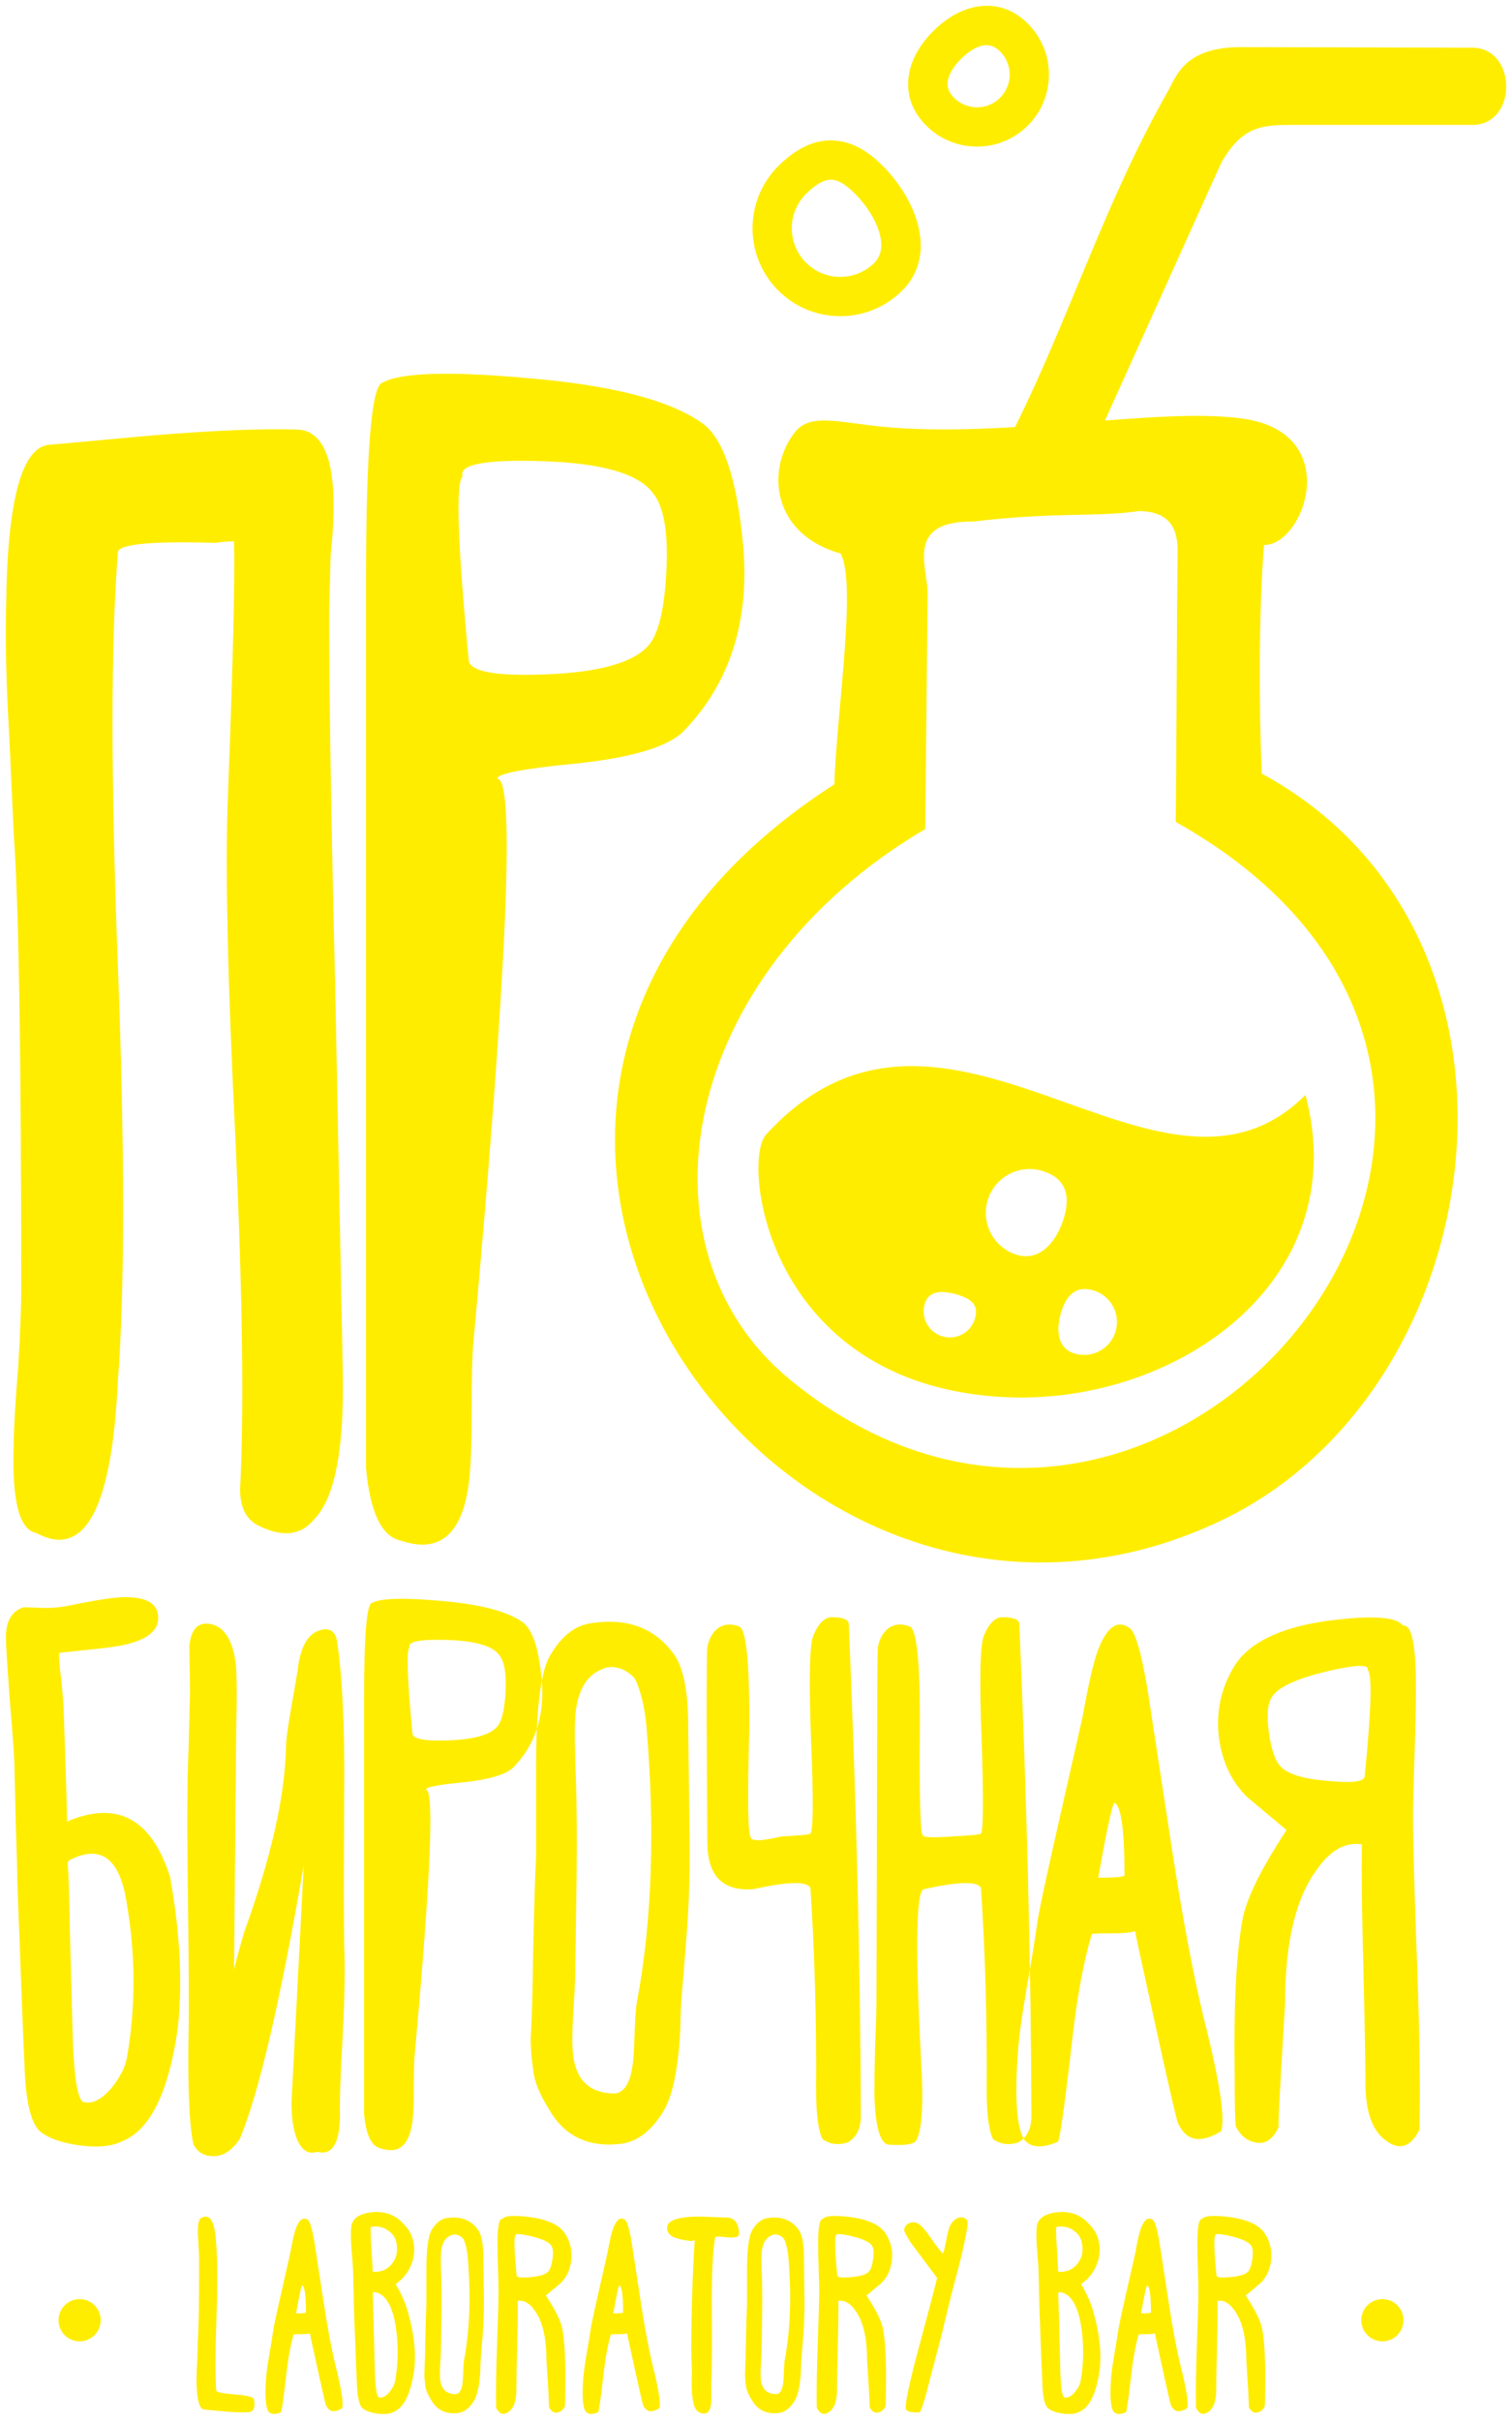 <?xml version="1.0" encoding="UTF-8"?> <svg xmlns="http://www.w3.org/2000/svg" viewBox="6244.455 5102.03 262 419.164"><path fill="#FFED00" fill-opacity="1" stroke="" stroke-opacity="1" stroke-width="1" fill-rule="evenodd" id="tSvg9b897062d8" d="M 6431.231 5185.268 C 6415.504 5185.159 6415.504 5185.159 6415.504 5185.159 C 6428.222 5162.713 6434.113 5140.268 6446.833 5117.824 C 6448.236 5115.391 6449.587 5110.195 6459.402 5110.195 C 6475.091 5110.226 6483.872 5110.258 6499.561 5110.29 C 6507.335 5110.29 6507.503 5123.67 6499.561 5123.67 C 6486.791 5123.67 6480.239 5123.67 6467.981 5123.67 C 6462.872 5123.67 6459.609 5124.096 6456.096 5130.186 C 6431.231 5185.268 6431.231 5185.268 6431.231 5185.268" clip-rule="evenodd"></path><path fill="#FFED00" fill-opacity="1" stroke="" stroke-opacity="1" stroke-width="1" fill-rule="evenodd" id="tSvg70ca92d54d" d="M 6390.107 5197.911 C 6378.224 5194.585 6377.16 5183.438 6382.125 5176.98 C 6384.447 5173.958 6388.323 5174.83 6394.852 5175.667 C 6416.718 5178.472 6445.202 5172.301 6460.14 5174.594 C 6477.322 5177.232 6470.487 5196.516 6463.478 5196.439 C 6462.576 5208.015 6462.585 5224.088 6463.097 5236.035 C 6514.54 5263.977 6503.674 5342.744 6456.043 5365.436 C 6380.033 5401.647 6302.722 5293.346 6389.035 5237.894 C 6389.376 5225.777 6392.979 5203.022 6390.107 5197.911Z M 6381.302 5340.984 C 6353.865 5318.414 6361.836 5270.954 6404.78 5245.638 C 6404.934 5231.157 6405.039 5219.368 6405.195 5204.887 C 6405.242 5200.352 6401.174 5192.249 6413.094 5192.376 C 6427.43 5190.657 6434.73 5191.656 6441.749 5190.556 C 6446.902 5190.615 6448.546 5193.311 6448.502 5197.467 C 6448.357 5210.917 6448.333 5230.955 6448.189 5244.406 C 6530.994 5290.891 6447.518 5395.453 6381.302 5340.984Z" clip-rule="evenodd"></path><path fill="#FFED00" fill-opacity="1" stroke="" stroke-opacity="1" stroke-width="1" fill-rule="evenodd" id="tSvgb024c97a56" d="M 6285.009 5195.805 C 6285.184 5202.09 6284.835 5216.667 6283.963 5239.536 C 6283.441 5251.756 6283.876 5271.832 6285.27 5299.764 C 6286.491 5326.648 6286.753 5346.725 6286.055 5359.992 C 6286.055 5363.134 6287.102 5365.229 6289.194 5366.276 C 6293.379 5368.372 6296.604 5368.022 6298.87 5365.229 C 6302.532 5361.563 6304.188 5352.746 6303.839 5338.782 C 6302.532 5272.793 6302.532 5272.793 6302.532 5272.793 C 6301.834 5243.813 6301.486 5222.253 6301.486 5208.113 C 6301.747 5198.163 6301.747 5198.163 6301.747 5198.163 C 6303.316 5183.673 6301.311 5176.428 6295.732 5176.428 C 6289.63 5176.254 6281.261 5176.603 6270.626 5177.476 C 6253.366 5179.047 6253.366 5179.047 6253.366 5179.047 C 6248.309 5179.047 6245.695 5188.387 6245.52 5207.066 C 6245.346 5212.827 6245.52 5220.246 6246.043 5229.324 C 6246.828 5246.344 6246.828 5246.344 6246.828 5246.344 C 6247.699 5258.391 6248.135 5284.838 6248.135 5325.688 C 6248.135 5328.481 6247.961 5332.846 6247.612 5338.782 C 6247.089 5345.24 6246.828 5349.692 6246.828 5352.137 C 6246.479 5361.912 6247.787 5367.062 6250.751 5367.586 C 6259.118 5372.124 6263.826 5363.396 6264.873 5341.4 C 6266.093 5325.339 6266.093 5301.248 6264.873 5269.126 C 6263.653 5237.004 6263.653 5213.262 6264.873 5197.901 C 6264.524 5196.329 6270.19 5195.718 6281.871 5196.068 C 6282.918 5195.893 6283.963 5195.805 6285.009 5195.805Z M 6330.631 5236.918 C 6330.631 5236.045 6335.164 5235.172 6344.23 5234.299 C 6354.168 5233.252 6360.445 5231.331 6363.06 5228.538 C 6370.906 5220.333 6374.305 5209.771 6373.259 5196.853 C 6372.213 5185.157 6369.86 5178 6366.198 5175.38 C 6360.62 5171.365 6350.507 5168.747 6335.862 5167.525 C 6322.263 5166.303 6313.894 5166.565 6310.756 5168.31 C 6308.838 5168.66 6307.878 5180.094 6307.878 5202.614 C 6307.878 5356.325 6307.878 5356.325 6307.878 5356.325 C 6308.576 5364.007 6310.581 5368.197 6313.894 5368.895 C 6320.519 5371.165 6324.442 5367.935 6325.662 5359.206 C 6326.011 5356.588 6326.185 5352.485 6326.185 5346.899 C 6326.185 5340.964 6326.273 5337.036 6326.446 5335.115 C 6332.374 5269.65 6333.769 5236.918 6330.631 5236.918Z M 6325.662 5216.23 C 6323.744 5196.155 6323.396 5185.594 6324.616 5184.546 C 6323.919 5182.451 6328.626 5181.579 6338.738 5181.927 C 6348.851 5182.276 6355.127 5184.109 6357.568 5187.426 C 6359.486 5189.696 6360.27 5194.235 6359.922 5201.043 C 6359.572 5207.677 6358.527 5211.953 6356.784 5213.874 C 6354.168 5216.841 6348.24 5218.5 6339 5218.85 C 6330.108 5219.199 6325.662 5218.326 6325.662 5216.23Z"></path><path fill="#FFED00" fill-opacity="1" stroke="" stroke-opacity="1" stroke-width="1" fill-rule="evenodd" id="tSvgc8c8304bdc" d="M 6379.415 5130.698 C 6382.422 5127.751 6385.412 5126.306 6388.553 5126.353 C 6391.694 5126.4 6394.639 5127.919 6397.558 5130.899 C 6397.564 5130.893 6397.564 5130.893 6397.564 5130.893 C 6397.564 5130.893 6397.566 5130.894 6397.566 5130.894 C 6397.566 5130.894 6397.579 5130.921 6397.579 5130.921 C 6400.233 5133.636 6402.524 5137.219 6403.485 5140.837 C 6404.585 5144.978 6404.053 5149.16 6400.726 5152.436 C 6400.732 5152.442 6400.732 5152.442 6400.732 5152.442 C 6400.732 5152.442 6400.704 5152.456 6400.704 5152.456 C 6397.703 5155.398 6393.794 5156.843 6389.907 5156.802 C 6386.015 5156.761 6382.144 5155.242 6379.216 5152.258 C 6379.21 5152.264 6379.21 5152.264 6379.21 5152.264 C 6379.21 5152.264 6379.195 5152.237 6379.195 5152.237 C 6376.257 5149.23 6374.813 5145.316 6374.854 5141.423 C 6374.896 5137.517 6376.421 5133.631 6379.415 5130.698Z M 6388.473 5133.162 C 6387.246 5133.144 6385.839 5133.94 6384.189 5135.558 C 6382.525 5137.188 6381.678 5139.332 6381.655 5141.476 C 6381.632 5143.623 6382.422 5145.78 6384.03 5147.436 C 6384.036 5147.43 6384.036 5147.43 6384.036 5147.43 C 6384.036 5147.43 6384.051 5147.458 6384.051 5147.458 C 6385.678 5149.123 6387.819 5149.971 6389.96 5149.993 C 6392.104 5150.016 6394.257 5149.225 6395.91 5147.616 C 6395.904 5147.61 6395.904 5147.61 6395.904 5147.61 C 6395.904 5147.61 6395.905 5147.608 6395.905 5147.608 C 6395.905 5147.608 6395.931 5147.595 6395.931 5147.595 C 6397.243 5146.31 6397.402 5144.474 6396.897 5142.574 C 6396.254 5140.152 6394.639 5137.666 6392.744 5135.721 C 6392.739 5135.727 6392.739 5135.727 6392.739 5135.727 C 6392.739 5135.727 6392.724 5135.699 6392.724 5135.699 C 6391.091 5134.029 6389.694 5133.18 6388.473 5133.162Z"></path><path fill="#FFED00" fill-opacity="1" stroke="" stroke-opacity="1" stroke-width="1" fill-rule="evenodd" id="tSvgb559a4b059" d="M 6406.287 5107.296 C 6408.709 5104.922 6411.556 5103.362 6414.482 5103.079 C 6417.382 5102.798 6420.214 5103.716 6422.659 5106.217 C 6425.067 5108.68 6426.251 5111.888 6426.217 5115.077 C 6426.181 5118.278 6424.932 5121.463 6422.48 5123.867 C 6420.02 5126.278 6416.817 5127.464 6413.632 5127.43 C 6410.434 5127.395 6407.255 5126.145 6404.855 5123.689 C 6402.395 5121.174 6401.542 5118.308 6401.889 5115.411 C 6402.241 5112.489 6403.867 5109.667 6406.287 5107.296Z M 6415.122 5109.862 C 6413.829 5109.987 6412.405 5110.839 6411.061 5112.156 C 6409.71 5113.48 6408.821 5114.902 6408.664 5116.212 C 6408.556 5117.11 6408.859 5118.04 6409.709 5118.909 C 6410.808 5120.033 6412.248 5120.606 6413.685 5120.621 C 6415.135 5120.636 6416.591 5120.099 6417.706 5119.006 C 6418.828 5117.907 6419.401 5116.463 6419.416 5115.024 C 6419.432 5113.572 6418.896 5112.113 6417.805 5110.997 C 6416.937 5110.11 6416.014 5109.776 6415.122 5109.862Z"></path><path fill="#FFED00" fill-opacity="1" stroke="" stroke-opacity="1" stroke-width="1" fill-rule="evenodd" id="tSvg857d234adc" d="M 6266.419 5431.741 C 6267.978 5440.867 6267.978 5449.827 6266.419 5458.624 C 6266.09 5460.268 6265.187 5461.995 6263.709 5463.804 C 6261.984 5465.777 6260.383 5466.558 6258.905 5466.147 C 6257.92 5465.735 6257.304 5462.036 6257.059 5455.048 C 6256.565 5436.55 6256.565 5436.55 6256.565 5436.55 C 6256.484 5431.042 6256.36 5427.138 6256.196 5424.836 C 6256.196 5424.507 6256.402 5424.26 6256.812 5424.096 C 6262.067 5421.547 6265.269 5424.096 6266.419 5431.741Z M 6254.903 5391.602 C 6254.697 5389.917 6254.636 5388.828 6254.718 5388.334 C 6259.399 5387.842 6259.399 5387.842 6259.399 5387.842 C 6261.944 5387.594 6263.914 5387.348 6265.31 5387.102 C 6269.99 5386.197 6272.165 5384.429 6271.837 5381.798 C 6271.591 5379.579 6269.456 5378.551 6265.432 5378.716 C 6263.626 5378.798 6260.343 5379.332 6255.581 5380.319 C 6254.595 5380.483 6253.446 5380.565 6252.132 5380.565 C 6248.561 5380.442 6248.561 5380.442 6248.561 5380.442 C 6246.426 5381.1 6245.4 5382.95 6245.482 5385.991 C 6245.482 5386.978 6245.729 5390.801 6246.221 5397.46 C 6246.713 5403.132 6246.959 5406.749 6246.959 5408.312 C 6247.206 5418.67 6247.206 5418.67 6247.206 5418.67 C 6247.37 5423.109 6247.452 5426.192 6247.452 5427.919 C 6248.191 5447.731 6248.601 5458.172 6248.684 5459.24 C 6248.848 5466.065 6249.833 5470.133 6251.64 5471.449 C 6253.117 5472.518 6255.334 5473.258 6258.29 5473.668 C 6261.41 5474.079 6263.873 5473.833 6265.679 5472.929 C 6270.523 5470.956 6273.725 5464.379 6275.285 5453.198 C 6276.106 5445.47 6275.654 5436.797 6273.931 5427.178 C 6270.729 5417.067 6264.776 5413.861 6256.073 5417.56 C 6256.073 5415.752 6255.868 5409.051 6255.458 5397.46 C 6255.293 5395.24 6255.109 5393.287 6254.903 5391.602Z M 6285.997 5472.559 C 6289.281 5464.748 6292.975 5448.965 6297.081 5425.206 C 6294.987 5465.777 6294.987 5465.777 6294.987 5465.777 C 6294.905 5468.407 6295.192 5470.627 6295.849 5472.435 C 6296.67 5474.491 6297.861 5475.272 6299.421 5474.778 C 6301.966 5475.436 6303.279 5473.422 6303.362 5468.736 C 6303.279 5466.351 6303.444 5461.543 6303.854 5454.308 C 6304.182 5447.813 6304.264 5442.716 6304.101 5439.017 C 6304.019 5435.729 6304.019 5426.604 6304.101 5411.641 C 6304.182 5400.872 6303.772 5392.445 6302.869 5386.362 C 6302.541 5384.47 6301.473 5383.854 6299.667 5384.512 C 6297.778 5385.169 6296.589 5387.266 6296.095 5390.801 C 6296.177 5390.554 6295.808 5392.773 6294.987 5397.46 C 6294.33 5401.159 6294.002 5403.584 6294.002 5404.735 C 6293.838 5413.203 6291.416 5423.89 6286.735 5436.797 C 6285.34 5441.73 6284.765 5443.909 6285.012 5443.333 C 6285.381 5401.899 6285.381 5401.899 6285.381 5401.899 C 6285.545 5395.569 6285.504 5391.54 6285.258 5389.814 C 6284.601 5385.54 6282.918 5383.361 6280.209 5383.278 C 6278.484 5383.278 6277.5 5384.594 6277.253 5387.224 C 6277.375 5394.993 6277.375 5394.993 6277.375 5394.993 C 6277.375 5394.993 6277.129 5404.858 6277.129 5404.858 C 6276.883 5410.203 6276.842 5418.464 6277.006 5429.645 C 6277.171 5442.305 6277.212 5450.526 6277.129 5454.308 C 6276.966 5463.845 6277.253 5470.257 6277.992 5473.545 C 6278.73 5474.861 6279.839 5475.519 6281.316 5475.519 C 6283.042 5475.601 6284.601 5474.614 6285.997 5472.559Z M 6318.26 5412.011 C 6318.26 5411.6 6320.395 5411.189 6324.664 5410.778 C 6329.344 5410.284 6332.3 5409.38 6333.532 5408.064 C 6337.226 5404.201 6338.827 5399.227 6338.335 5393.144 C 6337.842 5387.635 6336.734 5384.265 6335.009 5383.032 C 6332.382 5381.141 6327.62 5379.908 6320.723 5379.332 C 6314.319 5378.757 6310.378 5378.88 6308.901 5379.703 C 6307.998 5379.866 6307.545 5385.252 6307.545 5395.857 C 6307.545 5468.242 6307.545 5468.242 6307.545 5468.242 C 6307.874 5471.86 6308.818 5473.833 6310.378 5474.162 C 6313.498 5475.231 6315.346 5473.709 6315.92 5469.599 C 6316.085 5468.367 6316.167 5466.434 6316.167 5463.804 C 6316.167 5461.008 6316.207 5459.158 6316.29 5458.254 C 6319.081 5427.426 6319.738 5412.011 6318.26 5412.011Z M 6315.92 5402.269 C 6315.017 5392.815 6314.853 5387.842 6315.428 5387.348 C 6315.1 5386.362 6317.316 5385.951 6322.078 5386.114 C 6326.84 5386.279 6329.796 5387.143 6330.945 5388.704 C 6331.849 5389.773 6332.218 5391.911 6332.054 5395.117 C 6331.889 5398.241 6331.397 5400.255 6330.576 5401.159 C 6329.344 5402.557 6326.553 5403.338 6322.201 5403.502 C 6318.014 5403.667 6315.92 5403.255 6315.92 5402.269Z M 6363.702 5400.912 C 6363.702 5395.322 6362.964 5391.335 6361.485 5388.951 C 6358.119 5384.018 6353.11 5382.128 6346.461 5383.278 C 6343.832 5383.772 6341.575 5385.663 6339.687 5388.951 C 6338.126 5391.746 6337.346 5398.159 6337.346 5408.189 C 6337.346 5423.602 6337.346 5423.602 6337.346 5423.602 C 6337.182 5426.809 6337.018 5432.112 6336.854 5439.51 C 6336.772 5445.922 6336.648 5450.691 6336.484 5453.815 C 6336.32 5455.541 6336.444 5457.802 6336.854 5460.598 C 6337.018 5462.488 6337.921 5464.748 6339.563 5467.38 C 6342.19 5471.984 6346.255 5473.998 6351.756 5473.422 C 6354.63 5473.175 6357.134 5471.367 6359.268 5467.996 C 6360.993 5465.283 6362.019 5460.391 6362.348 5453.322 C 6362.348 5451.02 6362.512 5448.143 6362.84 5444.689 C 6363.456 5436.921 6363.456 5436.921 6363.456 5436.921 C 6363.866 5431.659 6364.031 5426.028 6363.948 5420.026 C 6363.702 5400.912 6363.702 5400.912 6363.702 5400.912 M 6354.589 5393.02 C 6355.492 5395.075 6356.107 5397.624 6356.436 5400.666 C 6357.995 5418.67 6357.462 5434.701 6354.836 5448.759 C 6354.671 5449.581 6354.548 5451.02 6354.465 5453.074 C 6354.383 5455.706 6354.302 5457.473 6354.219 5458.378 C 6353.891 5462.57 6352.741 5464.667 6350.771 5464.667 C 6346.584 5464.584 6344.243 5462.324 6343.751 5457.884 C 6343.587 5456.405 6343.587 5454.226 6343.751 5451.349 C 6343.997 5447.567 6344.12 5445.142 6344.12 5444.073 C 6344.366 5427.549 6344.366 5427.549 6344.366 5427.549 C 6344.448 5420.396 6344.408 5414.642 6344.243 5410.284 C 6343.997 5403.708 6343.997 5399.721 6344.243 5398.323 C 6344.735 5394.542 6346.255 5392.157 6348.8 5391.171 C 6349.786 5390.678 6350.935 5390.678 6352.249 5391.171 C 6353.316 5391.664 6354.096 5392.281 6354.589 5393.02Z M 6388.576 5382.168 C 6387.345 5382.168 6386.277 5383.238 6385.375 5385.375 C 6384.718 5387.102 6384.594 5393.184 6385.004 5403.626 C 6385.415 5413.738 6385.375 5419.081 6384.881 5419.656 C 6384.718 5419.821 6383.034 5419.985 6379.832 5420.15 C 6376.384 5420.972 6374.618 5421.013 6374.537 5420.273 C 6374.044 5419.698 6373.962 5413.532 6374.29 5401.776 C 6374.373 5390.349 6373.798 5384.347 6372.566 5383.772 C 6371.006 5383.196 6369.693 5383.361 6368.626 5384.265 C 6367.804 5385.005 6367.271 5386.032 6367.024 5387.348 C 6366.942 5387.842 6366.901 5391.952 6366.901 5399.679 C 6367.024 5421.629 6367.024 5421.629 6367.024 5421.629 C 6367.188 5427.138 6369.857 5429.686 6375.029 5429.275 C 6380.941 5427.96 6384.225 5427.878 6384.881 5429.029 C 6385.62 5440.291 6385.948 5451.924 6385.867 5463.927 C 6385.867 5468.202 6386.236 5471.079 6386.976 5472.559 C 6388.207 5473.463 6389.644 5473.668 6391.286 5473.175 C 6392.846 5472.353 6393.626 5470.792 6393.626 5468.49 C 6393.543 5442.593 6392.846 5414.23 6391.532 5383.402 C 6391.532 5382.58 6390.547 5382.168 6388.576 5382.168Z M 6418.13 5382.168 C 6416.899 5382.168 6415.831 5383.238 6414.928 5385.375 C 6414.271 5387.102 6414.148 5393.184 6414.559 5403.626 C 6414.887 5413.738 6414.846 5419.081 6414.436 5419.656 C 6414.271 5419.821 6412.588 5419.985 6409.386 5420.15 C 6406.02 5420.396 6404.337 5420.314 6404.337 5419.903 C 6403.926 5419.492 6403.763 5413.45 6403.844 5401.776 C 6403.926 5390.349 6403.352 5384.347 6402.121 5383.772 C 6400.56 5383.196 6399.247 5383.361 6398.18 5384.265 C 6397.358 5385.005 6396.824 5386.032 6396.579 5387.348 C 6396.496 5387.842 6396.455 5391.952 6396.455 5399.679 C 6396.332 5448.636 6396.332 5448.636 6396.332 5448.636 C 6396.332 5450.033 6396.25 5452.705 6396.085 5456.651 C 6396.004 5460.268 6395.962 5462.981 6395.962 5464.79 C 6396.127 5470.709 6397.03 5473.628 6398.672 5473.545 C 6401.299 5473.709 6402.818 5473.463 6403.229 5472.805 C 6404.214 5470.997 6404.501 5466.558 6404.091 5459.487 C 6403.024 5439.346 6403.187 5429.275 6404.583 5429.275 C 6410.495 5427.96 6413.779 5427.878 6414.436 5429.029 C 6415.174 5440.291 6415.503 5451.924 6415.421 5463.927 C 6415.421 5468.202 6415.791 5471.079 6416.529 5472.559 C 6417.761 5473.463 6419.198 5473.668 6420.84 5473.175 C 6422.399 5472.353 6423.18 5470.792 6423.18 5468.49 C 6423.098 5442.593 6422.399 5414.23 6421.086 5383.402 C 6421.086 5382.58 6420.101 5382.168 6418.13 5382.168Z M 6440.172 5384.018 C 6438.037 5382.538 6436.19 5383.895 6434.63 5388.088 C 6433.891 5390.143 6433.029 5393.925 6432.044 5399.433 C 6428.103 5416.82 6428.103 5416.82 6428.103 5416.82 C 6425.721 5427.261 6424.408 5433.427 6424.162 5435.318 C 6423.915 5437.208 6423.3 5440.99 6422.314 5446.663 C 6421.493 5451.43 6421.001 5455.09 6420.836 5457.638 C 6420.261 5465.612 6420.632 5470.627 6421.945 5472.682 C 6423.094 5474.079 6425.024 5474.203 6427.733 5473.052 C 6428.062 5473.052 6428.923 5466.968 6430.32 5454.802 C 6431.14 5447.649 6432.249 5441.73 6433.645 5437.044 C 6434.055 5436.962 6435.369 5436.921 6437.585 5436.921 C 6439.227 5436.921 6440.419 5436.797 6441.157 5436.55 C 6440.993 5436.058 6442.512 5443.087 6445.714 5457.638 C 6447.438 5465.365 6448.382 5469.394 6448.546 5469.723 C 6449.942 5472.929 6452.447 5473.422 6456.059 5471.202 C 6456.797 5468.983 6455.771 5462.365 6452.98 5451.349 C 6451.174 5443.867 6449.368 5434.249 6447.561 5422.493 C 6443.251 5394.377 6443.251 5394.377 6443.251 5394.377 C 6442.183 5388.129 6441.157 5384.676 6440.172 5384.018Z M 6436.601 5417.683 C 6437.093 5415.381 6437.422 5414.272 6437.585 5414.354 C 6438.735 5414.847 6439.31 5419.04 6439.31 5426.932 C 6438.9 5427.178 6437.38 5427.302 6434.753 5427.302 C 6435.656 5422.287 6436.272 5419.081 6436.601 5417.683Z M 6467.386 5419.04 C 6462.953 5425.781 6460.407 5430.961 6459.75 5434.578 C 6458.683 5440.415 6458.232 5449.17 6458.396 5460.844 C 6458.396 5467.092 6458.478 5470.298 6458.643 5470.462 C 6459.463 5472.025 6460.613 5472.929 6462.091 5473.175 C 6463.733 5473.504 6465.046 5472.6 6466.032 5470.462 C 6465.867 5470.956 6466.236 5463.804 6467.14 5449.005 C 6467.14 5438.482 6468.987 5430.755 6472.682 5425.822 C 6474.981 5422.534 6477.567 5421.095 6480.441 5421.506 C 6480.358 5426.439 6480.441 5433.386 6480.687 5442.346 C 6480.933 5452.623 6481.056 5459.446 6481.056 5462.816 C 6481.056 5467.914 6482.288 5471.285 6484.751 5472.929 C 6487.05 5474.573 6488.939 5473.916 6490.416 5470.956 C 6490.581 5464.133 6490.457 5454.925 6490.047 5443.333 C 6489.554 5430.18 6489.308 5421.26 6489.308 5416.574 C 6489.308 5414.683 6489.39 5411.312 6489.554 5406.461 C 6489.718 5401.447 6489.8 5397.789 6489.8 5395.486 C 6489.883 5387.266 6489.143 5383.32 6487.583 5383.649 C 6486.516 5382.086 6482.165 5381.798 6474.529 5382.785 C 6466.319 5383.936 6460.941 5386.526 6458.396 5390.554 C 6456.015 5394.418 6455.112 5398.611 6455.686 5403.132 C 6456.261 5407.325 6457.903 5410.737 6460.613 5413.367 C 6467.386 5419.04 6467.386 5419.04 6467.386 5419.04 M 6480.933 5409.668 C 6480.933 5410.654 6478.839 5410.942 6474.652 5410.531 C 6470.301 5410.203 6467.509 5409.339 6466.278 5407.941 C 6465.375 5406.955 6464.718 5404.982 6464.307 5402.023 C 6463.897 5398.898 6464.143 5396.803 6465.046 5395.733 C 6466.196 5394.171 6469.316 5392.773 6474.406 5391.54 C 6479.414 5390.39 6481.754 5390.307 6481.425 5391.293 C 6482.247 5391.952 6482.082 5398.076 6480.933 5409.668Z"></path><path fill="#FFED00" fill-opacity="1" stroke="" stroke-opacity="1" stroke-width="1" fill-rule="evenodd" id="tSvgc2004e50bf" d="M 6470.666 5291.699 C 6479.268 5324.026 6447.985 5345.745 6418.048 5344.02 C 6377.209 5341.667 6372.92 5303.247 6377.191 5298.573 C 6408.292 5264.536 6445.219 5317.18 6470.666 5291.699Z M 6410.34 5326.293 C 6412.742 5327.011 6414.106 5328.066 6413.389 5330.469 C 6412.671 5332.872 6410.143 5334.238 6407.742 5333.519 C 6405.341 5332.8 6403.978 5330.268 6404.695 5327.864 C 6405.413 5325.461 6407.94 5325.574 6410.34 5326.293Z M 6433.936 5325.562 C 6436.951 5326.464 6438.666 5329.646 6437.764 5332.666 C 6436.863 5335.687 6433.683 5337.399 6430.669 5336.498 C 6427.654 5335.597 6427.415 5332.414 6428.315 5329.396 C 6429.217 5326.376 6430.92 5324.659 6433.936 5325.562Z M 6425.034 5304.855 C 6429.044 5306.054 6430.015 5308.973 6428.814 5312.99 C 6427.615 5317.008 6424.7 5320.606 6420.688 5319.403 C 6416.676 5318.202 6414.398 5313.972 6415.598 5309.953 C 6416.799 5305.936 6421.024 5303.656 6425.034 5304.855Z" clip-rule="evenodd"></path><path fill="#FFED00" fill-opacity="1" stroke="" stroke-opacity="1" stroke-width="1" fill-rule="evenodd" id="tSvg75b3388b07" d="M 6483.997 5500.283 C 6486.017 5500.283 6487.654 5501.922 6487.654 5503.944 C 6487.654 5505.967 6486.017 5507.605 6483.997 5507.605 C 6481.978 5507.605 6480.341 5505.967 6480.341 5503.944 C 6480.341 5501.922 6481.978 5500.283 6483.997 5500.283Z" clip-rule="evenodd"></path><path fill="#FFED00" fill-opacity="1" stroke="" stroke-opacity="1" stroke-width="1" fill-rule="evenodd" id="tSvg827fd53034" d="M 6258.252 5500.283 C 6260.271 5500.283 6261.909 5501.922 6261.909 5503.944 C 6261.909 5505.967 6260.271 5507.605 6258.252 5507.605 C 6256.232 5507.605 6254.595 5505.967 6254.595 5503.944 C 6254.595 5501.922 6256.232 5500.283 6258.252 5500.283Z" clip-rule="evenodd"></path><path fill="#FFED00" fill-opacity="1" stroke="" stroke-opacity="1" stroke-width="1" fill-rule="evenodd" id="tSvg11817675349" d="M 6281.916 5516.104 C 6281.732 5513.396 6281.747 5509.21 6281.962 5503.547 C 6282.177 5497.914 6282.163 5493.666 6281.916 5490.803 C 6281.732 5486.956 6280.902 5485.417 6279.426 5486.186 C 6278.934 5486.278 6278.703 5487.202 6278.734 5488.956 C 6278.765 5489.388 6278.811 5490.172 6278.873 5491.312 C 6278.934 5492.327 6278.965 5493.081 6278.965 5493.573 C 6278.965 5500.776 6278.889 5505.439 6278.734 5507.563 C 6278.642 5510.564 6278.642 5510.564 6278.642 5510.564 C 6278.55 5512.164 6278.504 5513.488 6278.504 5514.535 C 6278.566 5517.798 6279.026 5519.429 6279.888 5519.429 C 6282.93 5519.705 6282.93 5519.705 6282.93 5519.705 C 6284.837 5519.89 6286.312 5519.952 6287.358 5519.89 C 6288.371 5519.89 6288.741 5519.136 6288.464 5517.628 C 6288.341 5517.228 6287.188 5516.952 6285.005 5516.797 C 6282.916 5516.612 6281.885 5516.382 6281.916 5516.104Z M 6297.79 5486.555 C 6296.991 5486.001 6296.3 5486.51 6295.715 5488.079 C 6295.438 5488.849 6295.115 5490.265 6294.747 5492.327 C 6293.271 5498.837 6293.271 5498.837 6293.271 5498.837 C 6292.38 5502.746 6291.888 5505.055 6291.796 5505.762 C 6291.704 5506.47 6291.473 5507.887 6291.104 5510.011 C 6290.796 5511.795 6290.612 5513.165 6290.551 5514.119 C 6290.336 5517.105 6290.474 5518.982 6290.965 5519.752 C 6291.396 5520.276 6292.119 5520.322 6293.133 5519.89 C 6293.256 5519.89 6293.579 5517.613 6294.102 5513.058 C 6294.408 5510.38 6294.824 5508.163 6295.346 5506.409 C 6295.5 5506.378 6295.992 5506.362 6296.822 5506.362 C 6297.437 5506.362 6297.882 5506.316 6298.159 5506.224 C 6298.098 5506.04 6298.666 5508.671 6299.865 5514.119 C 6300.51 5517.013 6300.864 5518.521 6300.925 5518.644 C 6301.448 5519.844 6302.386 5520.029 6303.739 5519.198 C 6304.015 5518.367 6303.631 5515.889 6302.586 5511.764 C 6301.909 5508.963 6301.233 5505.363 6300.557 5500.961 C 6298.943 5490.434 6298.943 5490.434 6298.943 5490.434 C 6298.544 5488.095 6298.159 5486.802 6297.79 5486.555Z M 6296.453 5499.161 C 6296.637 5498.298 6296.76 5497.883 6296.822 5497.914 C 6297.253 5498.098 6297.467 5499.668 6297.467 5502.623 C 6297.314 5502.715 6296.745 5502.761 6295.761 5502.761 C 6296.099 5500.884 6296.33 5499.683 6296.453 5499.161Z M 6313.018 5497.683 C 6314.401 5496.729 6315.354 5495.467 6315.877 5493.897 C 6316.43 5492.234 6316.353 5490.603 6315.646 5489.003 C 6315.339 5488.325 6314.693 5487.525 6313.71 5486.602 C 6312.357 5485.463 6310.681 5485.017 6308.684 5485.263 C 6306.593 5485.54 6305.472 5486.386 6305.318 5487.802 C 6305.226 5488.695 6305.241 5489.957 6305.363 5491.589 C 6305.548 5493.712 6305.641 5495.066 6305.641 5495.651 C 6305.733 5499.53 6305.733 5499.53 6305.733 5499.53 C 6305.764 5501.191 6305.794 5502.346 6305.825 5502.992 C 6306.101 5510.411 6306.255 5514.319 6306.286 5514.719 C 6306.347 5517.274 6306.716 5518.798 6307.393 5519.29 C 6307.945 5519.691 6308.76 5519.968 6309.836 5520.121 C 6311.035 5520.276 6311.972 5520.183 6312.649 5519.844 C 6314.462 5519.105 6315.661 5516.643 6316.246 5512.457 C 6316.553 5509.564 6316.215 5506.362 6315.232 5502.854 C 6314.862 5501.314 6314.124 5499.591 6313.018 5497.683Z M 6309.283 5499.068 C 6311.066 5499.283 6312.28 5501.068 6312.926 5504.424 C 6313.51 5507.84 6313.51 5511.195 6312.926 5514.489 C 6312.803 5515.104 6312.464 5515.751 6311.911 5516.428 C 6311.265 5517.167 6310.667 5517.458 6310.113 5517.305 C 6309.744 5517.151 6309.514 5515.766 6309.421 5513.15 C 6309.237 5506.224 6309.237 5506.224 6309.237 5506.224 C 6309.175 5503.423 6309.114 5501.13 6309.052 5499.345 C 6309.052 5499.222 6309.129 5499.13 6309.283 5499.068Z M 6309.052 5495.559 C 6309.021 5494.881 6308.946 5493.558 6308.821 5491.589 C 6308.698 5489.957 6308.653 5488.695 6308.684 5487.802 C 6309.791 5487.587 6310.774 5487.772 6311.635 5488.356 C 6312.495 5488.91 6313.003 5489.665 6313.156 5490.619 C 6313.433 5492.035 6313.156 5493.235 6312.326 5494.219 C 6311.527 5495.205 6310.436 5495.651 6309.052 5495.559Z M 6328.2 5492.881 C 6328.2 5490.788 6327.922 5489.295 6327.37 5488.402 C 6326.109 5486.555 6324.234 5485.848 6321.744 5486.278 C 6320.761 5486.463 6319.915 5487.172 6319.208 5488.402 C 6318.624 5489.449 6318.332 5491.849 6318.332 5495.605 C 6318.332 5501.376 6318.332 5501.376 6318.332 5501.376 C 6318.271 5502.577 6318.209 5504.562 6318.148 5507.333 C 6318.117 5509.733 6318.071 5511.518 6318.009 5512.688 C 6317.948 5513.334 6317.994 5514.181 6318.148 5515.227 C 6318.209 5515.935 6318.547 5516.782 6319.163 5517.767 C 6320.145 5519.49 6321.667 5520.244 6323.727 5520.029 C 6324.802 5519.937 6325.741 5519.259 6326.539 5517.997 C 6327.185 5516.982 6327.57 5515.151 6327.693 5512.504 C 6327.693 5511.641 6327.754 5510.564 6327.877 5509.271 C 6328.108 5506.362 6328.108 5506.362 6328.108 5506.362 C 6328.261 5504.393 6328.323 5502.285 6328.292 5500.038 C 6328.2 5492.881 6328.2 5492.881 6328.2 5492.881 M 6324.788 5489.926 C 6325.126 5490.695 6325.356 5491.65 6325.479 5492.789 C 6326.063 5499.53 6325.864 5505.532 6324.879 5510.795 C 6324.818 5511.103 6324.772 5511.641 6324.741 5512.41 C 6324.71 5513.396 6324.68 5514.058 6324.649 5514.397 C 6324.526 5515.966 6324.096 5516.751 6323.358 5516.751 C 6321.79 5516.72 6320.914 5515.874 6320.73 5514.211 C 6320.668 5513.658 6320.668 5512.842 6320.73 5511.764 C 6320.822 5510.349 6320.868 5509.441 6320.868 5509.04 C 6320.96 5502.854 6320.96 5502.854 6320.96 5502.854 C 6320.991 5500.175 6320.976 5498.021 6320.914 5496.39 C 6320.822 5493.928 6320.822 5492.435 6320.914 5491.912 C 6321.099 5490.495 6321.667 5489.603 6322.621 5489.233 C 6322.989 5489.048 6323.42 5489.048 6323.911 5489.233 C 6324.311 5489.419 6324.604 5489.649 6324.788 5489.926Z M 6341.583 5497.544 C 6342.598 5496.559 6343.212 5495.282 6343.428 5493.712 C 6343.643 5492.019 6343.305 5490.449 6342.413 5489.003 C 6341.461 5487.495 6339.447 5486.524 6336.372 5486.094 C 6333.514 5485.724 6331.885 5485.832 6331.485 5486.417 C 6330.931 5486.294 6330.655 5487.772 6330.655 5490.849 C 6330.655 5491.711 6330.686 5493.081 6330.747 5494.959 C 6330.809 5496.774 6330.839 5498.037 6330.839 5498.744 C 6330.839 5500.499 6330.747 5503.838 6330.563 5508.763 C 6330.409 5513.104 6330.363 5516.551 6330.425 5519.105 C 6330.978 5520.213 6331.685 5520.46 6332.546 5519.844 C 6333.468 5519.229 6333.929 5517.966 6333.929 5516.058 C 6333.929 5514.796 6333.974 5512.242 6334.068 5508.394 C 6334.16 5505.039 6334.191 5502.439 6334.16 5500.591 C 6335.235 5500.438 6336.204 5500.976 6337.064 5502.207 C 6338.447 5504.054 6339.14 5506.948 6339.14 5510.887 C 6339.508 5516.428 6339.646 5519.105 6339.554 5518.921 C 6339.923 5519.722 6340.415 5520.06 6341.03 5519.937 C 6341.583 5519.844 6342.013 5519.506 6342.321 5518.921 C 6342.383 5518.859 6342.413 5517.659 6342.413 5515.32 C 6342.475 5510.949 6342.306 5507.671 6341.906 5505.486 C 6341.659 5504.131 6340.707 5502.192 6339.047 5499.668 C 6341.583 5497.544 6341.583 5497.544 6341.583 5497.544 M 6333.974 5496.159 C 6333.545 5491.819 6333.483 5489.526 6333.79 5489.28 C 6333.668 5488.91 6334.544 5488.941 6336.419 5489.372 C 6338.324 5489.833 6339.493 5490.357 6339.923 5490.942 C 6340.262 5491.342 6340.354 5492.127 6340.2 5493.296 C 6340.046 5494.404 6339.8 5495.143 6339.462 5495.513 C 6339.001 5496.036 6337.956 5496.359 6336.326 5496.483 C 6334.759 5496.637 6333.974 5496.528 6333.974 5496.159Z M 6352.753 5486.555 C 6351.954 5486.001 6351.263 5486.51 6350.679 5488.079 C 6350.402 5488.849 6350.079 5490.265 6349.71 5492.327 C 6348.235 5498.837 6348.235 5498.837 6348.235 5498.837 C 6347.343 5502.746 6346.852 5505.055 6346.76 5505.762 C 6346.667 5506.47 6346.437 5507.887 6346.068 5510.011 C 6345.76 5511.795 6345.576 5513.165 6345.514 5514.119 C 6345.299 5517.105 6345.437 5518.982 6345.929 5519.752 C 6346.36 5520.276 6347.083 5520.322 6348.096 5519.89 C 6348.219 5519.89 6348.542 5517.613 6349.065 5513.058 C 6349.373 5510.38 6349.787 5508.163 6350.31 5506.409 C 6350.463 5506.378 6350.956 5506.362 6351.785 5506.362 C 6352.401 5506.362 6352.846 5506.316 6353.123 5506.224 C 6353.061 5506.04 6353.63 5508.671 6354.829 5514.119 C 6355.474 5517.013 6355.828 5518.521 6355.889 5518.644 C 6356.412 5519.844 6357.349 5520.029 6358.702 5519.198 C 6358.979 5518.367 6358.594 5515.889 6357.549 5511.764 C 6356.873 5508.963 6356.196 5505.363 6355.521 5500.961 C 6353.906 5490.434 6353.906 5490.434 6353.906 5490.434 C 6353.507 5488.095 6353.123 5486.802 6352.753 5486.555Z M 6351.417 5499.161 C 6351.601 5498.298 6351.724 5497.883 6351.785 5497.914 C 6352.216 5498.098 6352.431 5499.668 6352.431 5502.623 C 6352.278 5502.715 6351.709 5502.761 6350.725 5502.761 C 6351.063 5500.884 6351.294 5499.683 6351.417 5499.161Z M 6372.039 5489.511 C 6372.531 5489.511 6372.654 5489.003 6372.408 5487.987 C 6372.193 5486.94 6371.639 5486.34 6370.748 5486.186 C 6367.367 5486.032 6365.353 5485.971 6364.708 5486.001 C 6361.665 5486.125 6360.112 5486.74 6360.051 5487.848 C 6359.989 5488.771 6360.573 5489.419 6361.802 5489.788 C 6363.832 5490.28 6364.846 5490.342 6364.846 5489.972 C 6364.446 5496.221 6364.247 5502.638 6364.247 5509.226 C 6364.293 5511.211 6364.293 5511.211 6364.293 5511.211 C 6364.354 5512.072 6364.369 5512.781 6364.339 5513.334 C 6364.185 5517.274 6364.6 5519.459 6365.584 5519.89 C 6366.752 5520.445 6367.443 5519.999 6367.659 5518.552 C 6367.72 5518.059 6367.736 5517.382 6367.705 5516.52 C 6367.705 5514.581 6367.705 5514.581 6367.705 5514.581 C 6367.828 5512.396 6367.859 5508.071 6367.797 5501.607 C 6367.766 5496.251 6367.951 5492.281 6368.351 5489.696 C 6368.351 5489.449 6368.827 5489.388 6369.78 5489.511 C 6370.917 5489.665 6371.67 5489.665 6372.039 5489.511Z M 6383.763 5492.881 C 6383.763 5490.788 6383.486 5489.295 6382.933 5488.402 C 6381.673 5486.555 6379.798 5485.848 6377.308 5486.278 C 6376.324 5486.463 6375.479 5487.172 6374.771 5488.402 C 6374.188 5489.449 6373.895 5491.849 6373.895 5495.605 C 6373.895 5501.376 6373.895 5501.376 6373.895 5501.376 C 6373.834 5502.577 6373.772 5504.562 6373.711 5507.333 C 6373.68 5509.733 6373.634 5511.518 6373.572 5512.688 C 6373.511 5513.334 6373.557 5514.181 6373.711 5515.227 C 6373.772 5515.935 6374.111 5516.782 6374.726 5517.767 C 6375.709 5519.49 6377.231 5520.244 6379.29 5520.029 C 6380.366 5519.937 6381.304 5519.259 6382.102 5517.997 C 6382.749 5516.982 6383.133 5515.151 6383.256 5512.504 C 6383.256 5511.641 6383.317 5510.564 6383.44 5509.271 C 6383.671 5506.362 6383.671 5506.362 6383.671 5506.362 C 6383.824 5504.393 6383.886 5502.285 6383.855 5500.038 C 6383.763 5492.881 6383.763 5492.881 6383.763 5492.881 M 6380.351 5489.926 C 6380.689 5490.695 6380.92 5491.65 6381.042 5492.789 C 6381.626 5499.53 6381.426 5505.532 6380.443 5510.795 C 6380.381 5511.103 6380.335 5511.641 6380.304 5512.41 C 6380.274 5513.396 6380.243 5514.058 6380.212 5514.397 C 6380.089 5515.966 6379.659 5516.751 6378.921 5516.751 C 6377.354 5516.72 6376.478 5515.874 6376.293 5514.211 C 6376.232 5513.658 6376.232 5512.842 6376.293 5511.764 C 6376.386 5510.349 6376.431 5509.441 6376.431 5509.04 C 6376.523 5502.854 6376.523 5502.854 6376.523 5502.854 C 6376.554 5500.175 6376.539 5498.021 6376.478 5496.39 C 6376.386 5493.928 6376.386 5492.435 6376.478 5491.912 C 6376.662 5490.495 6377.231 5489.603 6378.183 5489.233 C 6378.553 5489.048 6378.982 5489.048 6379.475 5489.233 C 6379.874 5489.419 6380.166 5489.649 6380.351 5489.926Z M 6397.146 5497.544 C 6398.161 5496.559 6398.775 5495.282 6398.99 5493.712 C 6399.206 5492.019 6398.868 5490.449 6397.977 5489.003 C 6397.024 5487.495 6395.01 5486.524 6391.936 5486.094 C 6389.077 5485.724 6387.448 5485.832 6387.049 5486.417 C 6386.495 5486.294 6386.218 5487.772 6386.218 5490.849 C 6386.218 5491.711 6386.249 5493.081 6386.31 5494.959 C 6386.372 5496.774 6386.403 5498.037 6386.403 5498.744 C 6386.403 5500.499 6386.31 5503.838 6386.126 5508.763 C 6385.973 5513.104 6385.926 5516.551 6385.987 5519.105 C 6386.541 5520.213 6387.248 5520.46 6388.109 5519.844 C 6389.031 5519.229 6389.492 5517.966 6389.492 5516.058 C 6389.492 5514.796 6389.538 5512.242 6389.63 5508.394 C 6389.723 5505.039 6389.753 5502.439 6389.723 5500.591 C 6390.798 5500.438 6391.767 5500.976 6392.627 5502.207 C 6394.011 5504.054 6394.703 5506.948 6394.703 5510.887 C 6395.071 5516.428 6395.21 5519.105 6395.117 5518.921 C 6395.487 5519.722 6395.978 5520.06 6396.592 5519.937 C 6397.146 5519.844 6397.577 5519.506 6397.885 5518.921 C 6397.946 5518.859 6397.977 5517.659 6397.977 5515.32 C 6398.038 5510.949 6397.869 5507.671 6397.469 5505.486 C 6397.223 5504.131 6396.27 5502.192 6394.61 5499.668 C 6397.146 5497.544 6397.146 5497.544 6397.146 5497.544 M 6389.538 5496.159 C 6389.108 5491.819 6389.046 5489.526 6389.353 5489.28 C 6389.23 5488.91 6390.106 5488.941 6391.982 5489.372 C 6393.888 5489.833 6395.056 5490.357 6395.487 5490.942 C 6395.825 5491.342 6395.916 5492.127 6395.763 5493.296 C 6395.61 5494.404 6395.364 5495.143 6395.025 5495.513 C 6394.565 5496.036 6393.519 5496.359 6391.89 5496.483 C 6390.323 5496.637 6389.538 5496.528 6389.538 5496.159Z M 6412.005 5486.555 C 6411.513 5486.125 6410.991 5486.017 6410.437 5486.233 C 6409.946 5486.448 6409.53 5486.817 6409.193 5487.34 C 6408.916 5487.833 6408.67 5488.695 6408.454 5489.926 C 6408.209 5491.219 6408.009 5492.035 6407.855 5492.373 C 6407.456 5492.066 6406.764 5491.188 6405.781 5489.741 C 6404.858 5488.387 6404.135 5487.556 6403.613 5487.248 C 6403.121 5486.94 6402.599 5486.895 6402.046 5487.11 C 6401.492 5487.356 6401.185 5487.756 6401.123 5488.31 C 6401.123 5488.587 6401.523 5489.342 6402.322 5490.572 C 6406.841 5496.62 6406.841 5496.62 6406.841 5496.62 C 6406.41 5498.375 6405.673 5501.207 6404.628 5505.116 C 6403.613 5508.81 6402.875 5511.626 6402.414 5513.565 C 6401.492 5517.382 6401.2 5519.367 6401.539 5519.521 C 6401.938 5519.859 6402.691 5519.982 6403.798 5519.89 C 6404.013 5519.798 6404.428 5518.613 6405.042 5516.335 C 6405.35 5515.104 6405.857 5513.165 6406.564 5510.518 C 6407.241 5508.025 6407.732 5506.086 6408.04 5504.7 C 6408.316 5503.592 6408.747 5501.838 6409.331 5499.438 C 6410.13 5496.39 6410.638 5494.451 6410.852 5493.619 C 6411.959 5489.095 6412.344 5486.74 6412.005 5486.555Z M 6431.798 5497.683 C 6433.181 5496.729 6434.134 5495.467 6434.657 5493.897 C 6435.21 5492.234 6435.133 5490.603 6434.426 5489.003 C 6434.119 5488.325 6433.473 5487.525 6432.49 5486.602 C 6431.137 5485.463 6429.461 5485.017 6427.464 5485.263 C 6425.373 5485.54 6424.252 5486.386 6424.098 5487.802 C 6424.006 5488.695 6424.021 5489.957 6424.144 5491.589 C 6424.328 5493.712 6424.421 5495.066 6424.421 5495.651 C 6424.513 5499.53 6424.513 5499.53 6424.513 5499.53 C 6424.544 5501.191 6424.574 5502.346 6424.605 5502.992 C 6424.882 5510.411 6425.035 5514.319 6425.066 5514.719 C 6425.128 5517.274 6425.496 5518.798 6426.173 5519.29 C 6426.726 5519.691 6427.54 5519.968 6428.616 5520.121 C 6429.815 5520.276 6430.752 5520.183 6431.429 5519.844 C 6433.243 5519.105 6434.441 5516.643 6435.026 5512.457 C 6435.333 5509.564 6434.995 5506.362 6434.012 5502.854 C 6433.643 5501.314 6432.904 5499.591 6431.798 5497.683Z M 6428.063 5499.068 C 6429.846 5499.283 6431.06 5501.068 6431.706 5504.424 C 6432.29 5507.84 6432.29 5511.195 6431.706 5514.489 C 6431.583 5515.104 6431.245 5515.751 6430.691 5516.428 C 6430.046 5517.167 6429.447 5517.458 6428.893 5517.305 C 6428.524 5517.151 6428.294 5515.766 6428.201 5513.15 C 6428.017 5506.224 6428.017 5506.224 6428.017 5506.224 C 6427.955 5503.423 6427.894 5501.13 6427.832 5499.345 C 6427.832 5499.222 6427.909 5499.13 6428.063 5499.068Z M 6427.832 5495.559 C 6427.802 5494.881 6427.725 5493.558 6427.602 5491.589 C 6427.478 5489.957 6427.433 5488.695 6427.464 5487.802 C 6428.57 5487.587 6429.554 5487.772 6430.415 5488.356 C 6431.275 5488.91 6431.783 5489.665 6431.936 5490.619 C 6432.213 5492.035 6431.936 5493.235 6431.106 5494.219 C 6430.307 5495.205 6429.216 5495.651 6427.832 5495.559Z M 6444.213 5486.555 C 6443.414 5486.001 6442.722 5486.51 6442.138 5488.079 C 6441.862 5488.849 6441.539 5490.265 6441.17 5492.327 C 6439.695 5498.837 6439.695 5498.837 6439.695 5498.837 C 6438.803 5502.746 6438.311 5505.055 6438.219 5505.762 C 6438.127 5506.47 6437.896 5507.887 6437.527 5510.011 C 6437.22 5511.795 6437.035 5513.165 6436.974 5514.119 C 6436.758 5517.105 6436.898 5518.982 6437.389 5519.752 C 6437.819 5520.276 6438.542 5520.322 6439.556 5519.89 C 6439.679 5519.89 6440.002 5517.613 6440.524 5513.058 C 6440.832 5510.38 6441.247 5508.163 6441.769 5506.409 C 6441.923 5506.378 6442.415 5506.362 6443.245 5506.362 C 6443.86 5506.362 6444.306 5506.316 6444.582 5506.224 C 6444.521 5506.04 6445.089 5508.671 6446.288 5514.119 C 6446.933 5517.013 6447.287 5518.521 6447.349 5518.644 C 6447.871 5519.844 6448.809 5520.029 6450.162 5519.198 C 6450.438 5518.367 6450.054 5515.889 6449.008 5511.764 C 6448.332 5508.963 6447.656 5505.363 6446.98 5500.961 C 6445.366 5490.434 6445.366 5490.434 6445.366 5490.434 C 6444.966 5488.095 6444.582 5486.802 6444.213 5486.555Z M 6442.876 5499.161 C 6443.061 5498.298 6443.184 5497.883 6443.245 5497.914 C 6443.675 5498.098 6443.89 5499.668 6443.89 5502.623 C 6443.737 5502.715 6443.168 5502.761 6442.185 5502.761 C 6442.522 5500.884 6442.753 5499.683 6442.876 5499.161Z M 6462.853 5497.544 C 6463.868 5496.559 6464.482 5495.282 6464.697 5493.712 C 6464.913 5492.019 6464.575 5490.449 6463.684 5489.003 C 6462.73 5487.495 6460.717 5486.524 6457.643 5486.094 C 6454.784 5485.724 6453.155 5485.832 6452.756 5486.417 C 6452.202 5486.294 6451.925 5487.772 6451.925 5490.849 C 6451.925 5491.711 6451.956 5493.081 6452.017 5494.959 C 6452.079 5496.774 6452.11 5498.037 6452.11 5498.744 C 6452.11 5500.499 6452.017 5503.838 6451.833 5508.763 C 6451.68 5513.104 6451.633 5516.551 6451.694 5519.105 C 6452.248 5520.213 6452.955 5520.46 6453.816 5519.844 C 6454.738 5519.229 6455.199 5517.966 6455.199 5516.058 C 6455.199 5514.796 6455.245 5512.242 6455.337 5508.394 C 6455.43 5505.039 6455.46 5502.439 6455.43 5500.591 C 6456.505 5500.438 6457.474 5500.976 6458.334 5502.207 C 6459.718 5504.054 6460.41 5506.948 6460.41 5510.887 C 6460.778 5516.428 6460.917 5519.105 6460.824 5518.921 C 6461.194 5519.722 6461.685 5520.06 6462.299 5519.937 C 6462.853 5519.844 6463.283 5519.506 6463.591 5518.921 C 6463.653 5518.859 6463.684 5517.659 6463.684 5515.32 C 6463.745 5510.949 6463.575 5507.671 6463.176 5505.486 C 6462.93 5504.131 6461.977 5502.192 6460.317 5499.668 C 6462.853 5497.544 6462.853 5497.544 6462.853 5497.544 M 6455.245 5496.159 C 6454.815 5491.819 6454.753 5489.526 6455.06 5489.28 C 6454.937 5488.91 6455.813 5488.941 6457.689 5489.372 C 6459.595 5489.833 6460.763 5490.357 6461.194 5490.942 C 6461.532 5491.342 6461.623 5492.127 6461.47 5493.296 C 6461.317 5494.404 6461.07 5495.143 6460.732 5495.513 C 6460.271 5496.036 6459.226 5496.359 6457.597 5496.483 C 6456.029 5496.637 6455.245 5496.528 6455.245 5496.159Z"></path><defs></defs></svg> 